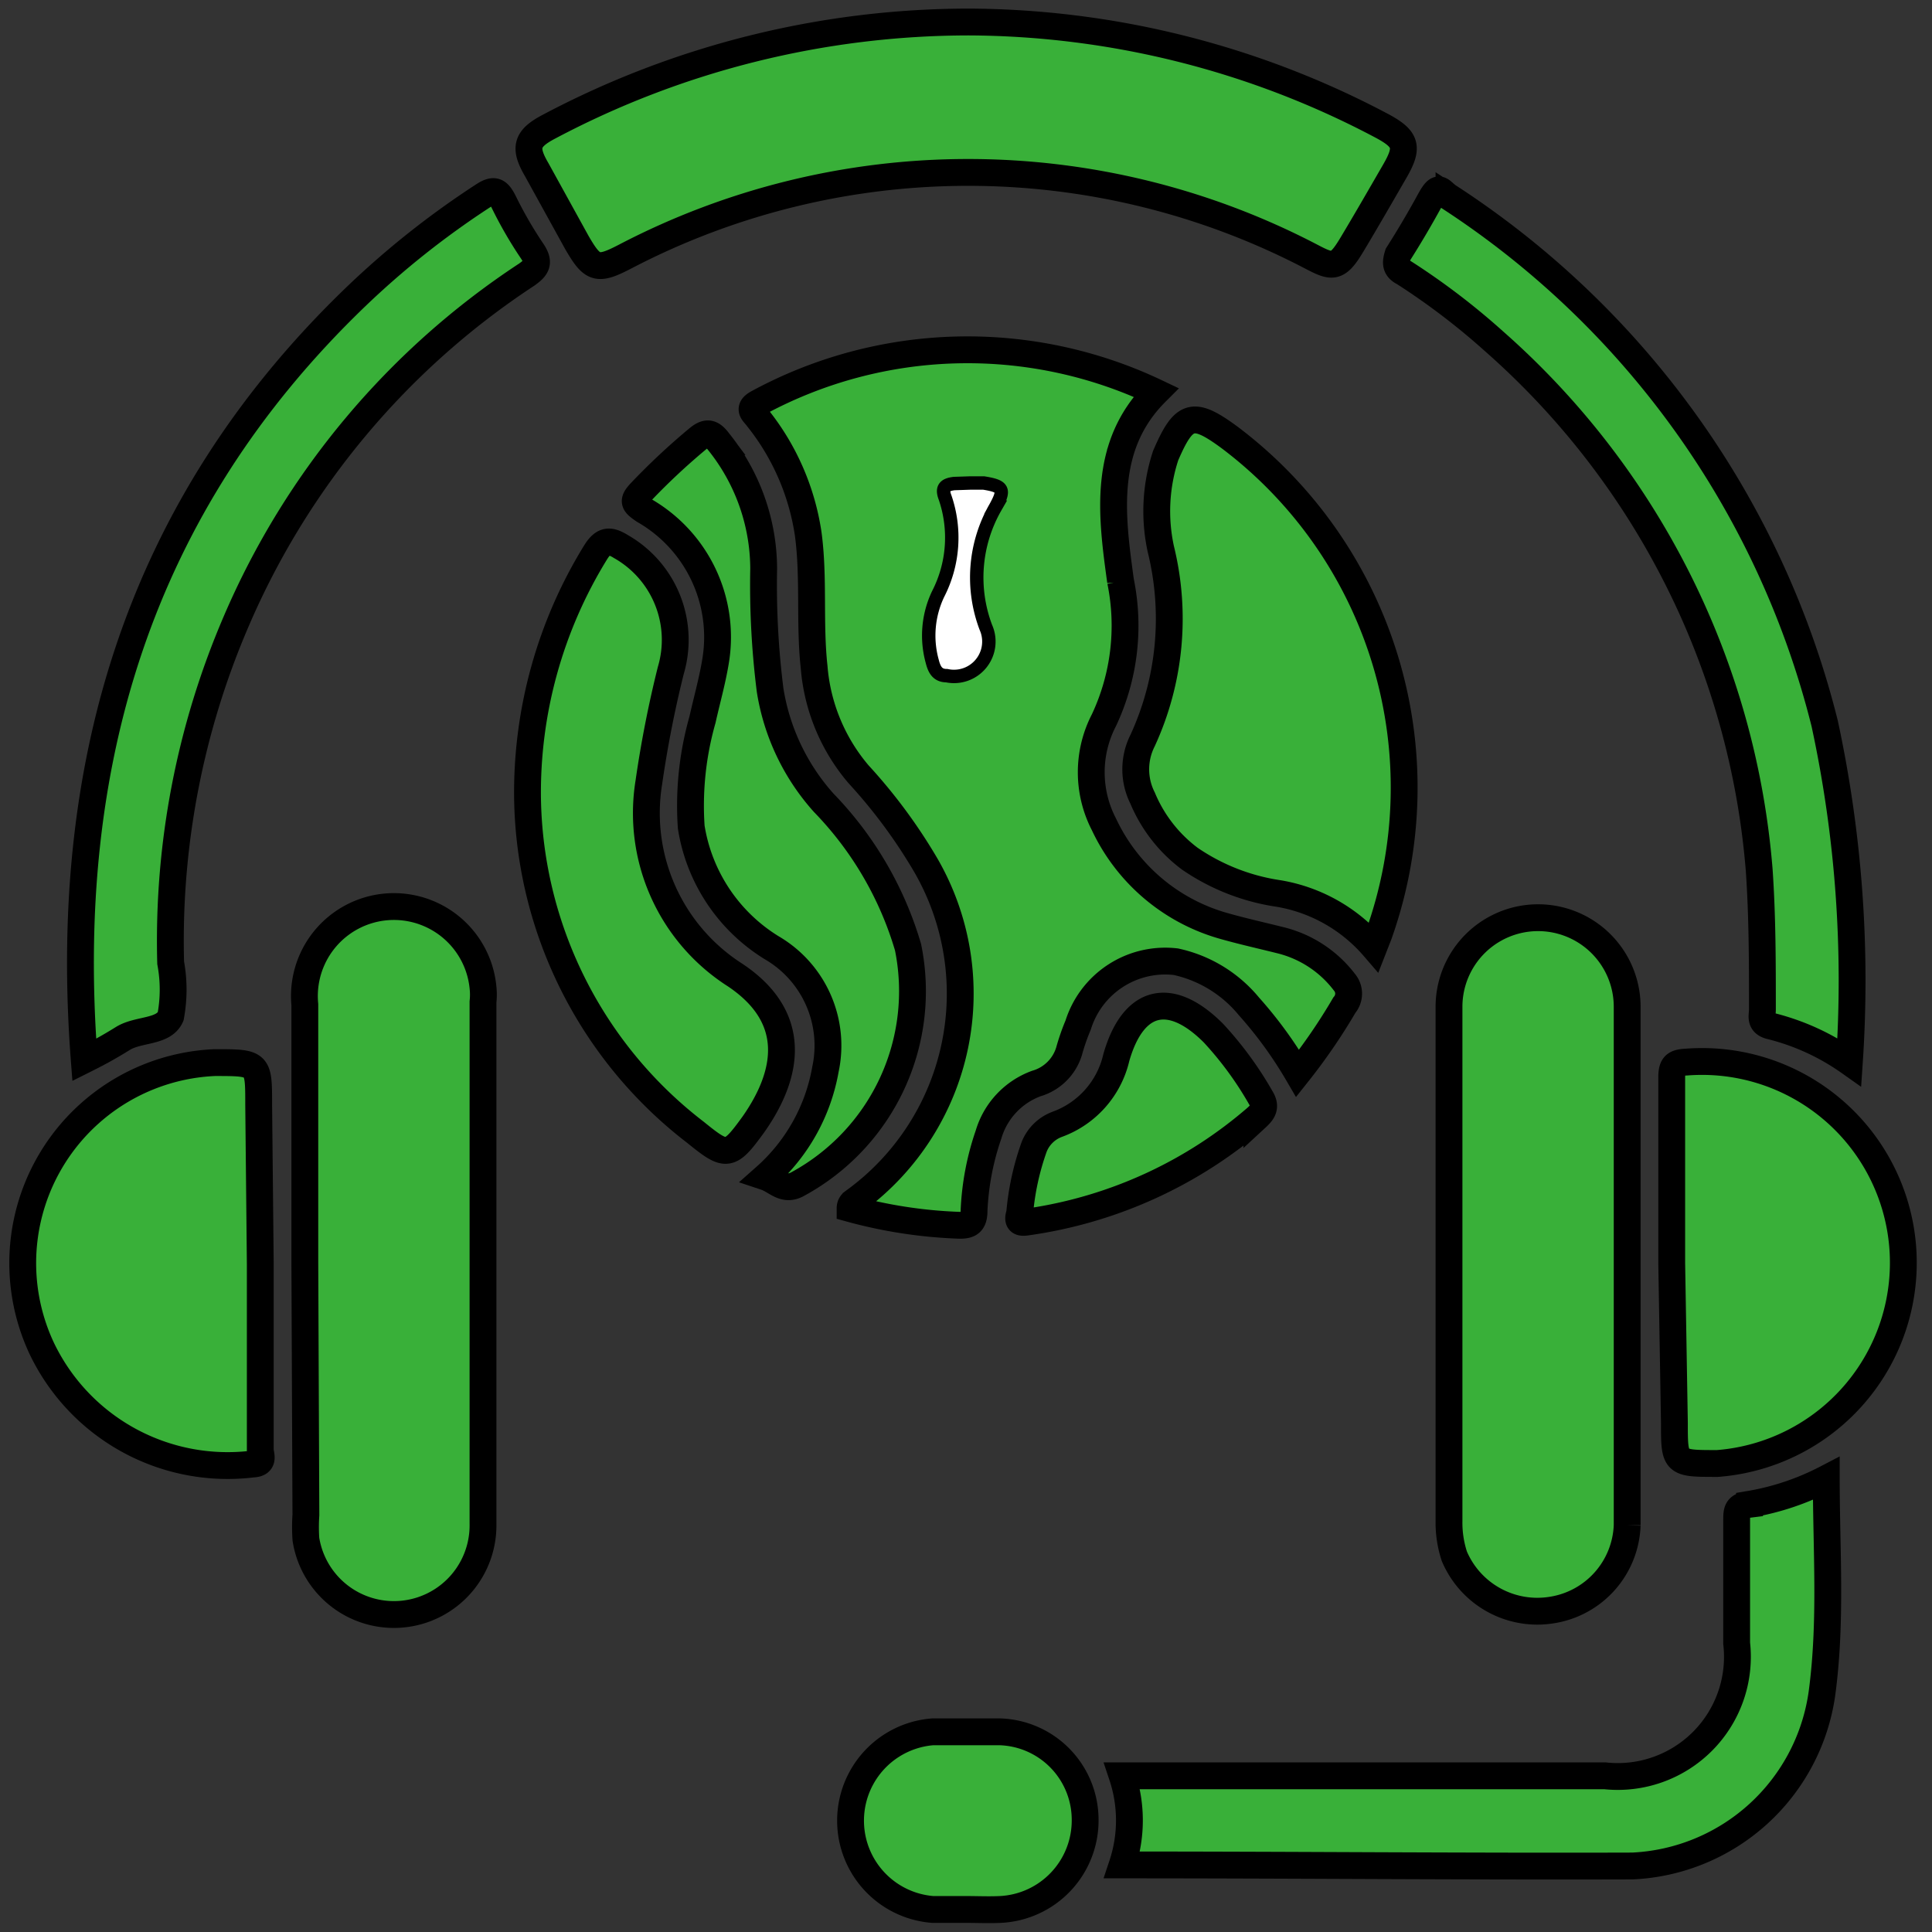 <svg id="Layer_1" data-name="Layer 1" xmlns="http://www.w3.org/2000/svg" viewBox="0 0 36 36"><rect x="0" y="0" width="36" height="36" fill="#333333" stroke="none"/><defs><style>.cls-1{fill:#39b039;stroke-width:0.5px;}.cls-1,.cls-2{stroke:#000;stroke-miterlimit:10;}.cls-2{fill:#fff;stroke-width:0.25px;}</style></defs><path class="cls-1" d="M24.18,20a7.7,7.7,0,0,0-.91-1.25,2.43,2.43,0,0,0-1.36-.83,1.7,1.7,0,0,0-1.82,1.18,4,4,0,0,0-.17.49.9.9,0,0,1-.61.6,1.45,1.45,0,0,0-.89.95,5,5,0,0,0-.27,1.42c0,.24-.1.28-.31.27a8.83,8.83,0,0,1-2-.31c0-.1.06-.12.11-.16a4.78,4.78,0,0,0,1.3-6.24A9.89,9.89,0,0,0,16,14.43a3.51,3.51,0,0,1-.83-2c-.09-.82,0-1.66-.11-2.48a4.52,4.52,0,0,0-.94-2.16c-.07-.1-.2-.17,0-.28a8.19,8.19,0,0,1,7.42-.2c-1,1-.83,2.29-.66,3.52a4.14,4.14,0,0,1-.31,2.59,2.11,2.11,0,0,0,0,1.94,3.52,3.52,0,0,0,2.22,1.89c.35.1.71.18,1.07.27a2.14,2.14,0,0,1,1.19.78.33.33,0,0,1,0,.43A10.79,10.79,0,0,1,24.18,20Z"/><path class="cls-1" d="M18.05.41a16.57,16.57,0,0,1,7.69,1.93c.47.25.51.4.25.85s-.53.92-.8,1.37-.36.43-.76.22a13.81,13.81,0,0,0-12.78,0c-.52.27-.61.24-.9-.26L10,3.16c-.24-.41-.19-.58.23-.8A16.73,16.73,0,0,1,18.05.41Z"/><path class="cls-1" d="M5.68,23.53c0-1.61,0-3.21,0-4.81A1.66,1.66,0,0,1,9,18.4a1.24,1.24,0,0,1,0,.27V28.4a1.66,1.66,0,0,1-3.3.28,3.31,3.31,0,0,1,0-.45Z"/><path class="cls-1" d="M30.32,23.54c0,1.63,0,3.25,0,4.88A1.66,1.66,0,0,1,28.92,30,1.68,1.68,0,0,1,27.1,29a2,2,0,0,1-.1-.65V18.76a1.66,1.66,0,1,1,3.32,0c0,1.6,0,3.19,0,4.78Z"/><path class="cls-1" d="M25.6,17.65a3,3,0,0,0-1.77-1A3.94,3.94,0,0,1,22.17,16a2.72,2.72,0,0,1-.88-1.13,1.19,1.19,0,0,1,0-1.07,5.43,5.43,0,0,0,.34-3.57,3.32,3.32,0,0,1,.09-1.74c.34-.79.51-.84,1.19-.34a8.17,8.17,0,0,1,2.78,9.27Z"/><path class="cls-1" d="M1.57,19.75c-.42-5.48,1-10.31,5.05-14.21A16.06,16.06,0,0,1,9,3.65c.21-.14.28-.09.38.1a7.58,7.58,0,0,0,.53.92c.15.22.1.31-.1.45A14.62,14.62,0,0,0,4.4,11.58a15.06,15.06,0,0,0-1.22,6.36,2.73,2.73,0,0,1,0,1c-.13.3-.6.23-.89.41S1.81,19.63,1.57,19.75Z"/><path class="cls-1" d="M34.46,19.79A4.35,4.35,0,0,0,33,19.12c-.22-.05-.16-.19-.16-.31,0-.87,0-1.73-.06-2.6a14.7,14.7,0,0,0-4.94-9.85,13.06,13.06,0,0,0-1.68-1.28C26,5,26,4.9,26.05,4.74c.21-.33.41-.67.59-1s.19-.18.36-.07a16.45,16.45,0,0,1,7,9.81A22.68,22.68,0,0,1,34.46,19.79Z"/><path class="cls-1" d="M20.91,34.75a2.62,2.62,0,0,0,0-1.66h9a2.23,2.23,0,0,0,2.45-2.47c0-.76,0-1.52,0-2.28,0-.19,0-.28.24-.31a4.83,4.83,0,0,0,1.43-.48c0,1.34.1,2.66-.08,4a3.74,3.74,0,0,1-3.53,3.22C27.29,34.78,24.12,34.75,20.91,34.75Z"/><path class="cls-1" d="M31.15,23.54c0-1.16,0-2.31,0-3.46,0-.23.06-.28.28-.29A3.75,3.75,0,1,1,32,27.27c-.8,0-.8,0-.8-.76Z"/><path class="cls-1" d="M4.85,23.55c0,1.16,0,2.31,0,3.46,0,.1.09.26-.14.27A3.84,3.84,0,0,1,.78,25.13,3.74,3.74,0,0,1,4,19.8c.82,0,.82,0,.82.78Z"/><path class="cls-1" d="M9.83,14.89a8.53,8.53,0,0,1,1.27-4.6c.15-.24.27-.23.48-.1a2,2,0,0,1,.92,2.3,20.86,20.86,0,0,0-.41,2.09,3.58,3.58,0,0,0,1.61,3.59c1.18.79,1,1.84.34,2.78-.45.62-.5.62-1.08.15A8,8,0,0,1,9.83,14.89Z"/><path class="cls-1" d="M14.26,21.93a3.48,3.48,0,0,0,1.12-2,2.11,2.11,0,0,0-1-2.27,3.23,3.23,0,0,1-1.5-2.25,5.85,5.85,0,0,1,.21-2c.08-.36.18-.71.24-1.07A2.72,2.72,0,0,0,12,9.51c-.19-.13-.22-.17-.06-.34a12.43,12.43,0,0,1,1.07-1c.17-.14.26-.1.38.06a3.8,3.8,0,0,1,.84,2.36,15.63,15.63,0,0,0,.12,2.27,4.11,4.11,0,0,0,1,2.1,6.49,6.49,0,0,1,1.57,2.69,4.09,4.09,0,0,1-2.05,4.41C14.61,22.21,14.47,22,14.26,21.93Z"/><path class="cls-1" d="M18,35.58c-.2,0-.41,0-.62,0a1.66,1.66,0,0,1,0-3.31c.42,0,.83,0,1.25,0a1.64,1.64,0,0,1,1.59,1.63,1.66,1.66,0,0,1-1.58,1.68C18.42,35.59,18.21,35.58,18,35.58Z"/><path class="cls-1" d="M19,22.61a4.92,4.92,0,0,1,.27-1.24.74.74,0,0,1,.43-.42,1.74,1.74,0,0,0,1.1-1.24c.31-1.09,1-1.27,1.81-.46a6.5,6.5,0,0,1,.88,1.2c.1.16.06.25-.07.37a8.29,8.29,0,0,1-4.21,1.94C19.07,22.78,18.93,22.82,19,22.61Z"/><path class="cls-2" d="M18.08,9h.25c.37.06.4.12.22.45a2.63,2.63,0,0,0-.18,2.24.65.65,0,0,1-.73.9c-.17,0-.23-.11-.27-.27a1.8,1.8,0,0,1,.11-1.25,2.3,2.3,0,0,0,.13-1.8c-.07-.18,0-.24.17-.26Z"/></svg>